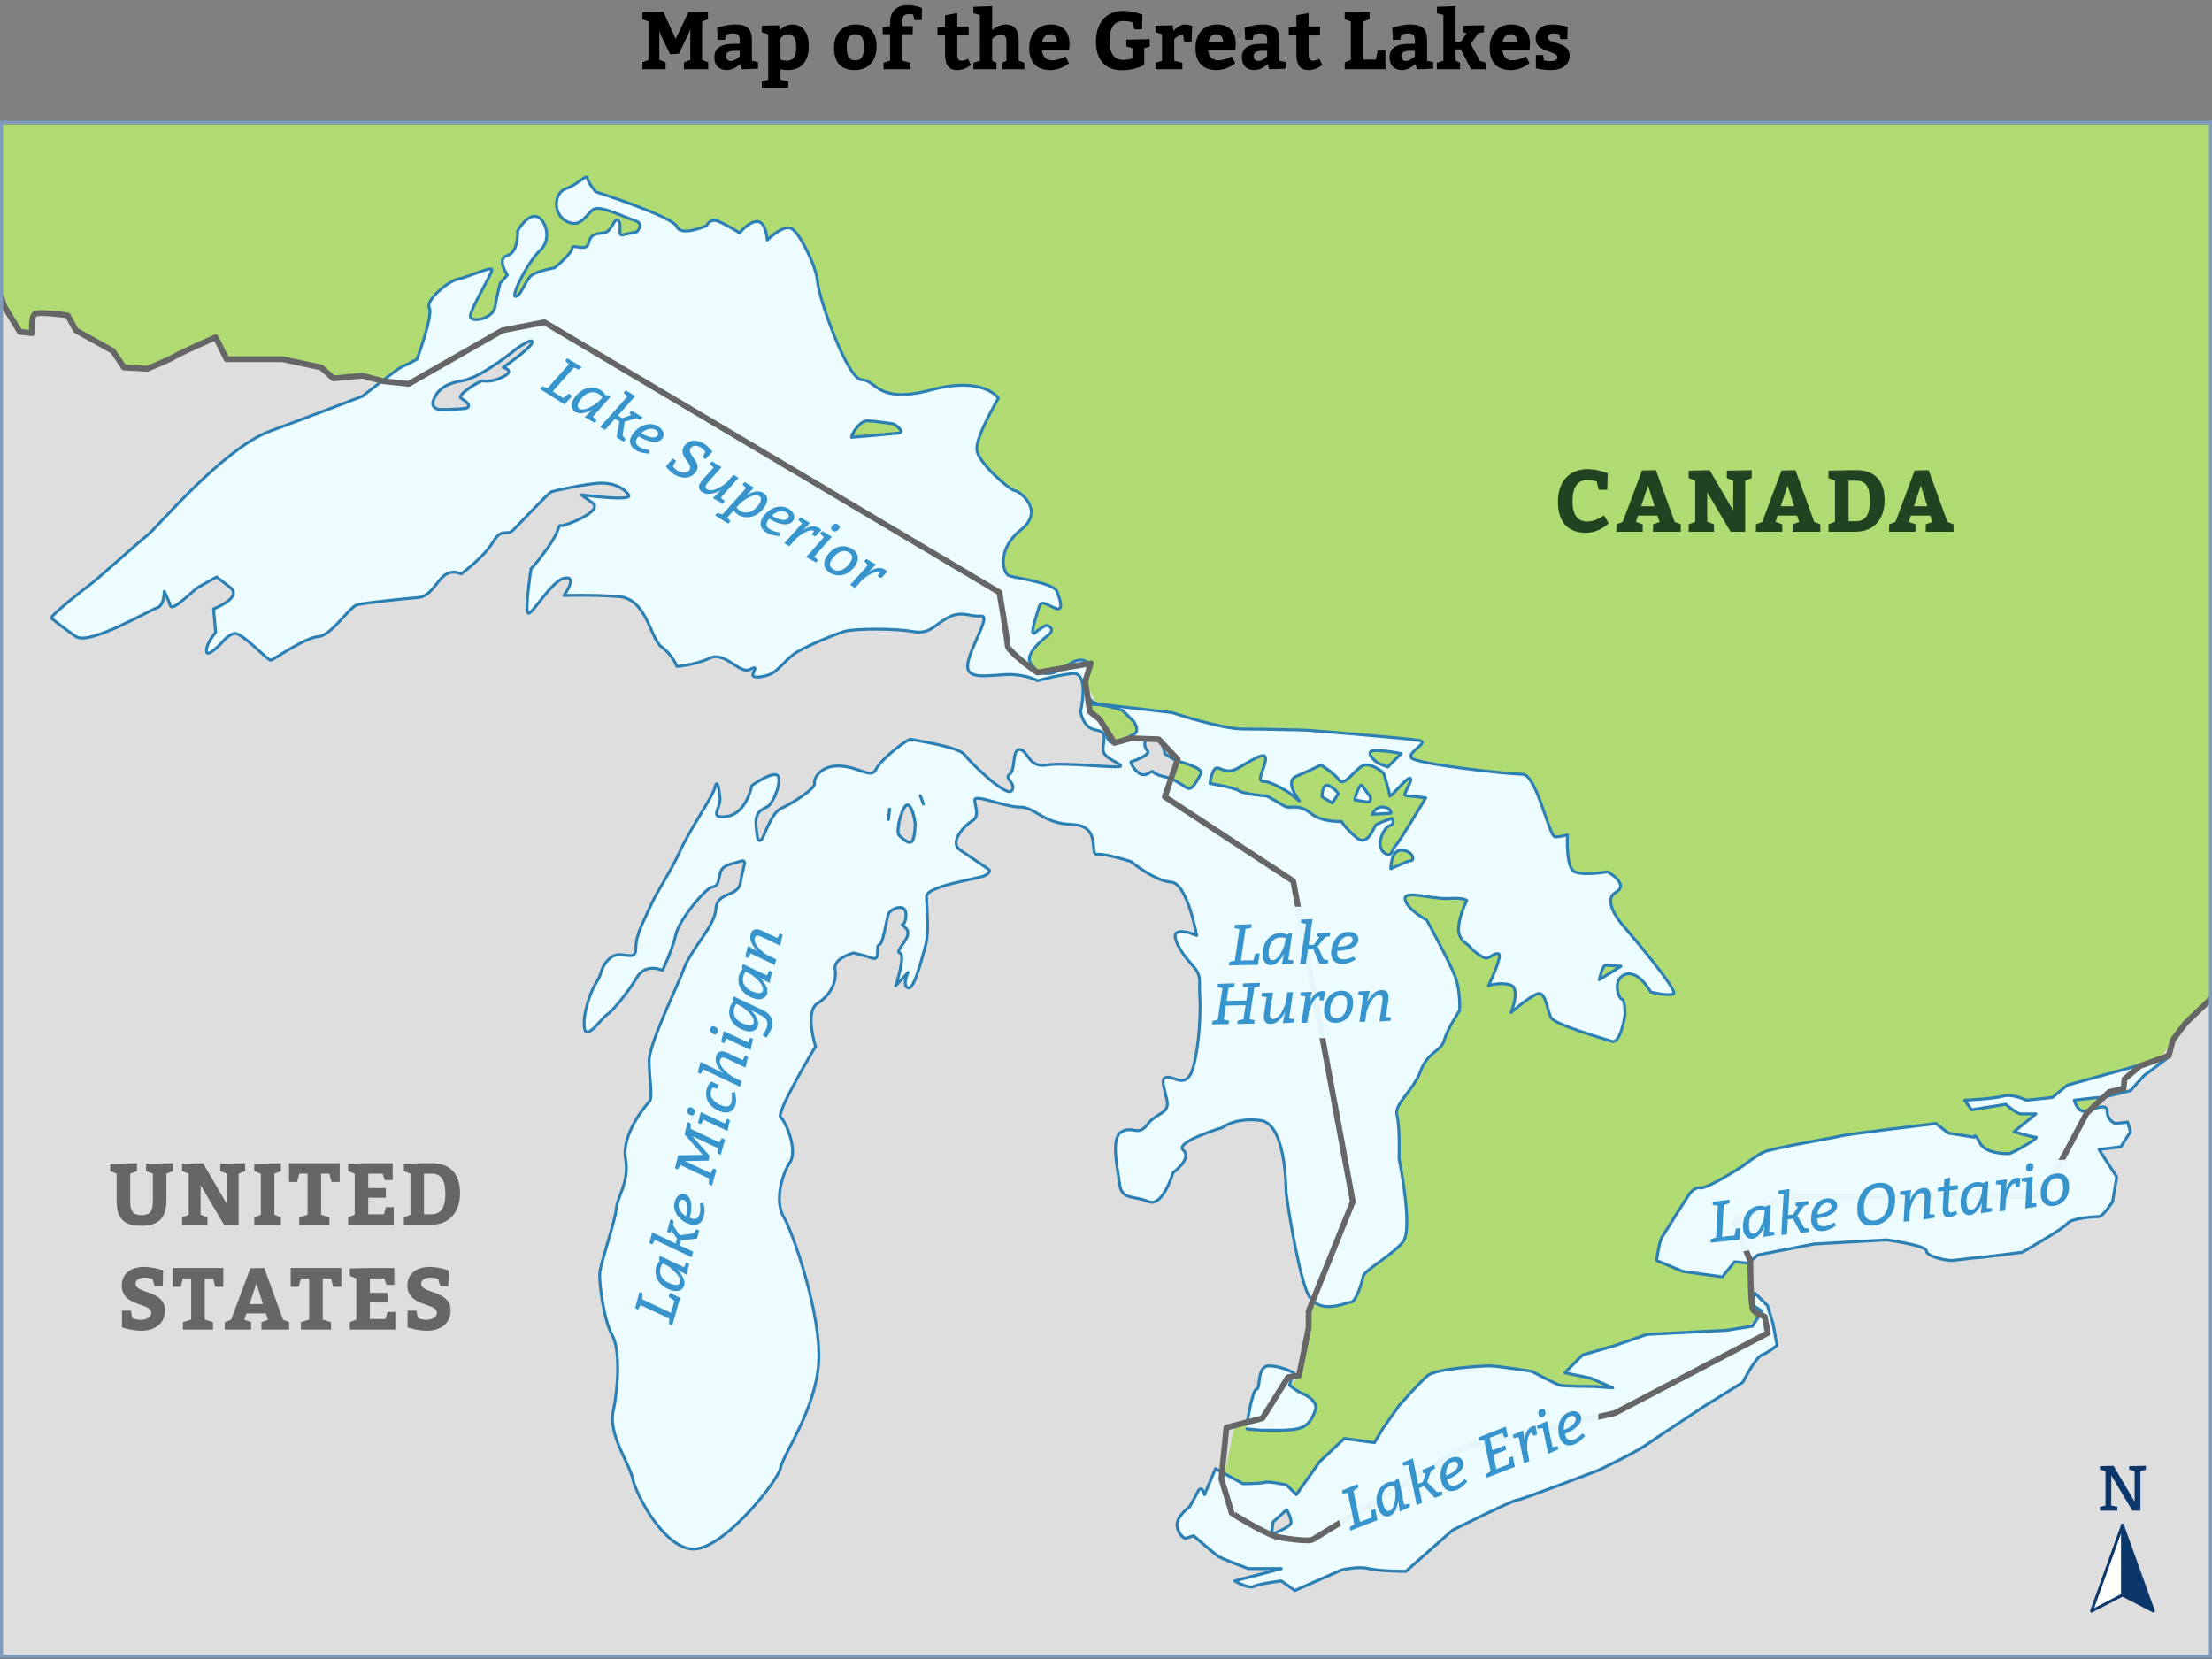 <?xml version="1.0" encoding="UTF-8"?><svg xmlns="http://www.w3.org/2000/svg" width="760" height="570" xmlns:xlink="http://www.w3.org/1999/xlink" viewBox="0 0 760 570"><rect x="0" y="0" width="760" height="570" fill="#808080" stroke="none"/><defs><clipPath id="b"><rect y="42.742" width="760" height="526.492" fill="none"/></clipPath></defs><g id="a"><g clip-path="url(#b)"><rect x="-10.617" y="36.947" width="778.235" height="497.647" fill="#b0db72"/><path d="m-36.97,86.711l32.471,8s-7.529,5.647-4.235,5.647H-.264l1.882,5.176,5.176,8.471,4.235.471s-.471-5.647.941-6.588,11.294.471,11.294.471l2.824,5.176,12.706,7.059,3.765,5.647,8,.471s7.059-2.824,9.412-4.235c2.353-1.412,14.118-6.588,14.118-6.588l3.765,7.529h19.294l13.176,2.824,4.235,3.765,9.882-.941,7.059,1.882,32,19.294,60.706,14.353,96,38.824s28.706,10.824,28.706,12.235,3.765,12.706,3.765,12.706v3.765l18.353-1.882,24.471,49.882,71.529,121.882-5.176,37.176-12.235,11.294v5.647l-3.294,16.471-5.176,6.118-16.941,11.294-3.765,17.882-1.412,9.412s34.353,17.882,39.529,14.588c5.176-3.294,98.824-55.059,98.824-55.059l30.118-15.059,18.824-9.412s-2.353-6.588-3.294-8c-.941-1.412-1.882-16-1.882-16,0,0,20.235-11.294,24.941-12.235s52.235-2.824,59.765-3.294c7.529-.471,30.118-21.647,30.118-21.647l8-19.294,16.941-6.588,9.882-13.647s16.471-16,18.824-17.412,23.529-7.529,24.941-8c1.412-.471,28.235,48.941,28.235,50.353s-35.765,254.353-35.765,254.353c0,0-826.353,27.765-826.353,0s2.353-544.706,2.353-544.235Z" fill="#dedede"/><path d="m17.618,212.359c0-1.059,10.588-9.529,13.059-11.294,2.471-1.765,16.941-14.824,20.118-17.294s25.765-29.647,42-35.647c16.235-6,31.765-12,31.765-12,0,0,12-9.529,13.765-10.235s4.941-2.471,4.941-2.471c0,0,5.647-15.176,4.235-17.647-1.412-2.471,6.353-9.176,9.882-9.882s11.647-4.588,11.647-3.176-7.412,13.412-7.412,15.882,7.765,1.059,8.471-3.176c.706-4.235,1.765-8.118,1.765-8.118l2.471-2.824s-3.882-5.647,0-6.706c3.882-1.059,3.529-8.471,3.529-8.471,0,0,3.176-5.647,6.353-4.941,3.176.706,5.647,7.765,1.412,11.647s-10.235,15.882-8.471,15.882,3.529-6,5.647-7.412c2.118-1.412,7.765-2.471,7.765-2.471,0,0,6-4.941,6-6.706s4.941,1.412,5.647-1.765c.706-3.176,2.471-3.176,5.294-3.529s3.529-5.647,4.941-4.235c1.412,1.412-.353,5.294,1.412,4.941,1.765-.353,4.941-1.059,4.941-1.059,0,0,2.824-2.824-.706-3.882-3.529-1.059-11.647-5.294-14.118-3.882-2.471,1.412-4.235,6.706-9.176,4.235-4.941-2.471-4.588-9.882-.353-11.294s7.059-5.294,7.412-3.529,2.824,4.588,2.824,4.588c0,0,26.471,8.471,27.882,12,1.412,3.529,10.235-.353,10.235-.353,0,0,1.059-2.824,4.235-1.412,3.176,1.412,7.059,3.882,7.059,3.882,0,0,3.529-4.235,6.353-3.882s3.176,6.353,3.176,6.353c0,0,5.647-5.647,8.471-3.882,2.824,1.765,8.471,13.059,8.824,18.353.353,5.294,10.235,33.529,15.176,33.529s5.294,8.471,23.647,3.529c18.353-4.941,23.294,2.824,23.294,2.824,0,0-7.765,13.059-7.412,17.647s11.647,14.118,13.059,14.118,10.588,6.706,2.118,13.412c-8.471,6.706-6.353,15.176-3.882,15.882s15.176,2.471,16.235,5.294c1.059,2.824,2.118,6,.353,6s-5.647-3.529-6.353-1.059-3.882,11.294-1.412,9.176c2.471-2.118,3.882-2.471,3.882-2.471,0,0,3.529,1.059.353,3.529-3.176,2.471-8.118,7.059-5.647,9.882,2.471,2.824,1.765,3.176,6,3.176s8.824-6.353,12.706-4.235-.706,4.588,0,7.059-.706,7.059,5.294,7.765,24.353,2.824,24.353,2.824c0,0,16.941,5.647,24.353,5.647s18.353.353,20.471.353,35.647,2.824,39.882,3.529c4.235.706-3.882,3.882-2.471,6,1.412,2.118,33.176,5.647,38.118,5.647s9.176,21.529,11.294,21.529,4.235-.706,4.235-.706c0,0-.706,11.294,2.471,12.706s11.294,0,11.294,0c0,0,7.765,4.235,2.824,7.059s2.118,10.941,2.118,10.941c0,0,20.118,23.294,17.647,24s-7.765-.706-7.765-.706c0,0-4.235-7.765-8.824-6-4.588,1.765-2.118,8.471-1.059,8.471s1.059,5.294,1.059,5.294c0,0-1.412,10.235-4.588,9.176-3.176-1.059-19.412-5.647-20.824-8.118-1.412-2.471-1.765-9.529-4.941-8.118s-8.824,6.353-8.824,6.353c0,0,3.529-8.471-.353-9.529-3.882-1.059-7.412.353-7.412.353,0,0,4.941-10.235,3.529-10.941-1.412-.706-3.176,1.765-4.588,1.412s-4.588-2.824-5.294-3.882-4.235-2.118-3.882-6.706,2.824-9.176,2.824-9.176c0,0-.706-1.059-6.353-.706s-15.529-3.176-14.824.353,7.412,7.059,7.412,7.059c0,0,8.118,14.824,9.882,19.765s1.412,11.294,1.412,11.294c0,0-4.235,6.353-5.294,10.235-1.059,3.882-5.647,3.882-8.118,10.588-2.471,6.706-9.176,11.294-8.118,15.176,1.059,3.882.706,14.824.706,14.824,0,0,4.941,24,1.412,28.588s-13.412,9.882-13.765,12-2.471,8.824-4.235,8.824-11.647,5.294-15.176-3.882c-3.529-9.176-7.059-33.176-7.059-34.235s0-23.294-8.824-24.353-13.059,2.471-13.059,2.471c0,0-16.588,4.941-13.412,7.765s-3.529,7.765-3.529,7.765c0,0-3.529,12-8.471,9.882-4.941-2.118-9.176-.353-9.882-6s-3.176-15.882.706-18c3.882-2.118,5.647,1.765,8.824-2.471,3.176-4.235,7.765-3.529,6.706-8.471-1.059-4.941-2.471-7.765.353-7.765s6.706,4.235,8.824-3.882c2.118-8.118,2.471-19.412,2.118-24.353-.353-4.941,1.059-6.353-2.824-10.588s-7.059-9.882-4.941-10.941,6.706,1.059,6.706,1.059c0,0-3.176-18-8.824-18.353s-13.765-7.059-13.765-7.059c0,0-8.824-2.824-11.647-2.471-2.824.353,1.765-9.882-8.471-10.235s-12.706-6-18-6-15.529-4.588-15.529-2.471,1.765,5.647-.706,7.059c-2.471,1.412-8.471,7.412-4.235,10.235,4.235,2.824,9.882,6.706,9.882,6.706,0,0,.706,1.059-1.765,2.118-2.471,1.059-19.765,3.529-19.765,7.059s1.059,12-.353,16.941-3.882,15.176-6,14.471,0-5.294,0-5.294l-4.235,4.588s3.529-10.588,1.412-11.294,4.941-5.647,2.118-8.471c-2.824-2.824-.353.706,0-4.235s-5.294-2.471-6-.706c-.706,1.765-1.765,10.235-3.176,10.588-1.412.353.706,5.647-2.471,4.588s-6.353-1.765-6.353-1.765c0,0-7.059,1.765-6.353,5.647s-1.412,8.824-6,11.647c-4.588,2.824-.706,14.824-.706,14.824,0,0-13.765,22.941-12,24.353,1.765,1.412,6,11.294,3.176,15.529-2.824,4.235-5.294,13.412-2.118,18.706,3.176,5.294,13.059,33.882,12,50.118-1.059,16.235-12.353,31.765-13.059,36s-18,26.118-28.588,27.882-21.176-18.706-22.235-24-8.471-15.176-6.706-23.294c1.765-8.118,2.471-21.176-.353-26.118s-4.588-18-4.235-21.529,5.294-17.647,5.647-21.882,4.588-9.176,3.176-17.294c-1.412-8.118,6.706-18,8.118-19.412,1.412-1.412,0-8.118,0-14.118s9.529-25.059,12-31.765c2.471-6.706,10.588-14.471,10.941-20.471s7.765-3.882,8.471-9.176c.706-5.294,2.824-8.118-.353-7.059s-6,1.059-6.706,4.235-.706,4.235-2.824,4.588-11.294,11.294-12.353,16.235-4.588,12.353-4.588,12.353c0,0-5.647-2.824-8.824,2.471-3.176,5.294-8.471,11.647-10.235,12.706s-7.059,9.176-7.765,4.588c-.706-4.588,2.118-12.706,4.235-15.882s1.059-4.941,4.588-8.118c3.529-3.176,8.824,1.765,8.824-3.176s2.471-8.824,4.941-14.471c2.471-5.647,6.706-11.294,10.235-19.059s11.294-18.706,12-21.882c.706-3.176,1.412,0,1.765,3.529s-4.235,7.412,2.471,6.353,8.471-10.588,8.471-10.588c0,0,8.471-6,9.176-2.824.706,3.176-2.118,8.824-3.529,9.882s-4.588,1.412-4.235,6.353.706,6,1.765,5.294,3.176-9.176,7.059-10.941c3.882-1.765,11.647-6.706,11.294-8.471-.353-1.765,2.118-6.353,8.824-6,6.706.353,10.588,4.588,12.353,1.059,1.765-3.529,10.941-10.588,12-10.235s16.235,2.471,18.353,5.294c2.118,2.824,14.471,14.824,16.235,12.353,1.765-2.471-2.824-4.235-.706-5.647,2.118-1.412.706-8.824,3.529-8.471,2.824.353,2.824,6.353,9.176,5.294,6.353-1.059,25.412,1.412,25.412.353s-5.647-2.471-6-5.294,2.118-6.353-2.471-7.059c-4.588-.706-5.294-6.353-5.294-6.353,0,0,3.176-13.765-2.824-13.059s-12,2.471-12,2.471c0,0-2.824-1.765-8.471-2.118s-15.529,2.471-15.529-2.824,8.471-17.647,4.588-17.294-6.706-2.118-11.647.706c-4.941,2.824-6,5.647-12,4.588s-19.765-1.059-23.294,0-14.471,5.647-17.294,7.765c-2.824,2.118-4.941,4.941-7.059,6.353-2.118,1.412-6.706,2.118-7.059,1.059s2.471-3.882-1.059-2.118c-3.529,1.765-8.471-6.353-13.765-3.882-5.294,2.471-11.294,2.824-11.294,2.824,0,0-1.412-3.882-5.294-6.706-3.882-2.824-4.941-16.588-14.824-17.294s-18.706-.353-18.706-.353c0,0,4.941-6.706.353-6s-11.647,13.412-12.706,12,1.059-15.176,1.059-15.176c0,0,1.059-.706,5.647-7.059,4.588-6.353,3.529-8.118,4.588-7.765s14.824-4.941,10.941-7.765l-3.882-2.824s18,2.471,16.235,0c-1.765-2.471-5.647-4.588-11.647-3.882-6,.706-13.765,2.471-14.824,2.824s-10.588,10.588-13.059,13.059c-2.471,2.471-3.882-1.059-7.059,4.235-3.176,5.294-10.941,10.941-10.941,10.941,0,0-3.176-1.765-6,.706s-4.588,7.059-8.824,7.412-18,1.765-20.824,2.471c-2.824.706-8.824,10.588-13.412,10.941s-15.176,7.765-16.235,8.118-10.235-9.882-12.706-9.176-4.235,3.176-4.235,3.176c0,0-5.294,5.647-5.294,2.824s3.176-6.353,3.176-6.353l-.706-8.118s10.235-3.882,5.647-7.412l-4.588-3.529s-4.588,2.471-6.353,3.529c-1.765,1.059-8.824,8.471-9.529,6.353s-2.118-4.941-2.118-4.941c0,0,0,4.941-2.471,5.647s-23.294,13.059-27.882,9.882-8.471-6.353-8.471-6.353Z" fill="#edfdff" stroke="#2d80b4" stroke-linecap="round" stroke-linejoin="round"/><path d="m388.559,261.77c1.059-.353,7.059-2.471,5.647-3.882s-1.412-4.941,2.118-4.235,3.882,5.294,3.882,5.294c0,0,3.176,2.118,4.235,2.471s9.529,2.471,8.118,4.588c-1.412,2.118-2.824,6-4.941,4.588-2.118-1.412-5.294-3.176-5.294-3.176,0,0-5.294-1.059-6-2.118s-2.471,2.118-4.941.353c-2.471-1.765-2.824-3.882-2.824-3.882Z" fill="#dedede"/><path d="m415.736,269.182s.706-6,2.824-5.294,2.824,1.412,5.294.706,10.588-7.059,10.941-4.235-3.529,8.118-.706,8.118,8.824,3.882,8.824,3.882l3.529,2.824s-5.294-6.706-1.059-8.471c4.235-1.765,8.471-3.882,8.471-3.882,0,0,4.588,2.824,6.353,5.294,1.765,2.471,6-4.941,8.824-5.294s6.353,2.824,6.353,2.824c0,0,2.118,6.706,2.118,7.765s6-6.706,7.059-6-3.176,6-1.412,6,6.706.706,6.706.706c0,0-8.824,14.824-10.235,16.235-1.412,1.412-1.412,4.941-4.235,2.471-2.824-2.471,0-8.471,2.118-9.176s.706-2.471.706-2.471c0,0-4.235,1.412-5.294,2.118s-2.824,7.765-6.706,4.588c-3.882-3.176-5.294-5.647-5.294-5.647,0,0-6.706.353-10.588-2.824-3.882-3.176-6.706-1.765-8.118-2.118s-6.353-3.882-7.412-3.882-7.765-.706-9.176-1.765-9.882-2.471-9.882-2.471Z" fill="#b0db72" stroke="#2d80b4" stroke-linecap="round" stroke-linejoin="round" stroke-width="1.026"/><path d="m477.853,298.476s0-6.706,3.882-6.353c3.882.353,4.235,3.529,3.176,3.529s-7.059,2.824-7.059,2.824Z" fill="#b0db72" stroke="#2d80b4" stroke-linecap="round" stroke-linejoin="round" stroke-width="1.026"/><path d="m473.265,262.123s-5.294-4.235-.706-4.235,8.824,1.059,8.824,1.059l-4.588,4.588-3.529-1.412Z" fill="#b0db72" stroke="#2d80b4" stroke-linecap="round" stroke-linejoin="round" stroke-width="1.026"/><path d="m378.324,248.006s-7.412-6-2.824-6,10.235,2.118,10.235,2.118l3.882,3.882s2.118,3.176,0,4.235-4.941,2.824-4.941,2.824c0,0-3.176,1.412-4.235-1.765-1.059-3.176-2.118-5.294-2.118-5.294Z" fill="#b0db72" stroke="#2d80b4" stroke-linecap="round" stroke-linejoin="round" stroke-width="1.026"/><path d="m292.559,150.241c0-1.059,2.824-5.647,5.294-5.647s9.176,1.059,9.176,1.059c0,0,4.588,2.824,1.412,3.176s-15.882,1.412-15.882,1.412Z" fill="#b0db72" stroke="#2d80b4" stroke-linecap="round" stroke-linejoin="round" stroke-width="1.026"/><path d="m151.03,140.711s-3.176-.353-2.118-3.176,3.176-5.647,9.882-6.706,19.059-11.294,19.059-11.294c0,0,5.647-3.882,4.941-1.765s-9.882,8.471-9.882,8.471c0,0,4.235,1.059,0,3.176-4.235,2.118-6,1.412-7.059,1.412s-9.176,4.941-7.412,6,4.235,3.176,1.059,3.529-8.471.353-8.471.353Z" fill="#dedede" stroke="#2d80b4" stroke-linecap="round" stroke-linejoin="round" stroke-width="1.026"/><path d="m308.795,286.829c-1.059-1.765,1.412-10.941,3.176-10.235s2.471,6.353,2.471,6.353c0,0,0,5.647-1.412,6.353s-4.235-2.471-4.235-2.471Z" fill="#dedede" stroke="#2d80b4" stroke-linecap="round" stroke-linejoin="round" stroke-width="1.026"/><line x1="316.206" y1="273.417" x2="317.265" y2="276.241" fill="none" stroke="#2d80b4" stroke-linecap="round" stroke-linejoin="round" stroke-width="1.026"/><line x1="305.618" y1="278.006" x2="305.265" y2="281.535" fill="none" stroke="#2d80b4" stroke-linecap="round" stroke-linejoin="round" stroke-width="1.026"/><path d="m454.206,273.77s0-4.588,2.118-3.882,3.529,2.824,3.529,2.824l-2.118,3.176-3.529-2.118Z" fill="#edfdff" stroke="#2d80b4" stroke-linecap="round" stroke-linejoin="round" stroke-width="1.026"/><path d="m465.5,274.829c0-1.059,1.765-6,2.471-4.941s2.824,3.882,2.824,3.882c0,0,.353,1.765-.706,1.765s-4.588-.706-4.588-.706Z" fill="#edfdff" stroke="#2d80b4" stroke-linecap="round" stroke-linejoin="round" stroke-width="1.026"/><path d="m471.5,279.77s1.059-2.824,3.882-2.471,2.471,2.118,2.471,2.118l-6.353.353Z" fill="#edfdff" stroke="#2d80b4" stroke-linecap="round" stroke-linejoin="round" stroke-width="1.026"/><path d="m556.912,332.006s-4.235-.353-5.294-.353-2.118,4.941-2.118,4.941l7.412-4.588Z" fill="#b0db72" stroke="#2d80b4" stroke-linecap="round" stroke-linejoin="round" stroke-width="1.026"/><path d="m428.442,489.064s1.882-11.765,3.294-11.765,0-8,4.235-8,8.471,2.353,8.471,2.353l-1.412,4.235s2.824,2.353,4.235,2.824c1.412.471,5.647,2.824,4.706,5.647-.941,2.824-2.353,5.176-4.706,6.118-2.353.941-7.059.941-7.059.941h-7.059l-4.706-.471" fill="#edfdff" stroke="#2d80b4" stroke-linecap="round" stroke-linejoin="round" stroke-width="1.026"/><path d="m417.618,504.594l-3.765,8.941s-.941-3.765-2.353-.941-2.824,5.176-2.824,5.176c0,0-4.706,3.294-4.235,6.588.471,3.294,2.824,4.235,2.824,4.235l2.824-.941s7.059,6.118,8.471,7.059,10.353,4.235,10.353,4.235h11.294l-5.176,1.412-10.824,2.824s4.706,2.824,6.588,1.882c1.882-.941,9.412-1.882,9.412-1.882l4.706,3.294,16-7.059s5.647-1.412,9.412-.471,12.706.941,12.706.941l16-14.118s20.706-10.353,22.118-10.353,28.235-10.353,28.235-10.353c0,0,12.706-6.118,16-8.471s19.765-13.176,19.765-13.176l13.647-8.471s4.235-8.471,6.588-9.412c2.353-.941,5.176-3.294,5.176-3.294l-1.412-7.529-1.882-6.118-4.235-4.235-1.412,3.765,3.765,2.353-3.294,5.176-8.941,1.412-27.294,1.412-10.824,3.765-11.294,3.294-6.118,6.118,8.941,1.882,7.529,3.294-6.588-.471s-10.353,0-11.765-.471c-1.412-.471-9.412-4.706-9.412-4.706,0,0-11.765-1.882-14.588-1.882s-18.353.941-21.176,3.294c-2.824,2.353-9.882,10.353-9.882,10.353l-5.647,8-2.824,4.706-10.353-1.412-8.471,8-8,11.294-3.294-3.294s-6.118-1.412-7.529-.941-7.529.471-7.529.471l-9.412-5.176Z" fill="#edfdff" stroke="#2d80b4" stroke-linecap="round" stroke-linejoin="round" stroke-width="1.026"/><path d="m437.383,522.947l4.706-4.235s1.882,3.294,1.412,4.706c-.471,1.412-6.588,3.765-6.588,3.765l.471-4.235Z" fill="#dedede" stroke="#2d80b4" stroke-linecap="round" stroke-linejoin="round" stroke-width="1.026"/><path d="m600.677,434.006l-4.706-.471-4.235,5.176-13.647-1.882-8.941-3.765s.941-6.588,1.882-8,4.706-7.529,4.706-7.529l4.235-6.588s1.882-3.294,4.235-2.824c2.353.471,14.588-7.529,14.588-7.529,0,0,4.235-3.294,7.059-4.706,2.824-1.412,25.412-5.176,26.824-5.647,1.412-.471,32.471-4.235,32.471-4.235l4.235,3.294,8.941,1.412s0-1.882,1.882,1.882c1.882,3.765,8.471,3.765,9.882,3.765s10.824-5.647,9.412-5.647-7.529-1.882-7.529-1.882l7.529-6.118h-5.176c-1.412,0-5.176-3.294-5.176-3.294l-11.765,1.882-2.353-3.294s9.882-.471,13.176-1.412,8,1.412,8,1.412l8.941-.941,5.176-4.235,25.412-7.059,8.471-1.882-7.529,5.647-4.706,5.176s-8.941,2.353-10.353,2.353-8.941.941-8.941.941c0,0,.941,3.765,3.294,3.765s8-3.294,8,0,2.824,4.235,2.824,4.235l4.235-.471.941,3.294-3.294,5.176-7.529.941,6.118,9.412-1.412,8.471s-3.294,5.176-4.706,5.176-9.412.471-10.824,2.353-15.529,9.882-15.529,9.882c0,0-14.118,1.882-15.529,1.882s-7.059.941-8.941.941-8.471-1.412-8.471-3.294-13.647-3.765-13.647-3.765l-24.941,1.412-19.294,3.765-3.294,2.824Z" fill="#edfdff" stroke="#2d80b4" stroke-linecap="round" stroke-linejoin="round" stroke-width="1.026"/><path d="m403.383,267.888l1.412-6.118s7.059,2,7.412,2.941-.824,4.118-1.647,4.824-.824,1.294-1.412,1.294-1.882-.235-2.588-.706-3.176-2.235-3.176-2.235Z" fill="#b0db72"/><path d="m388.559,261.77c1.059-.353,7.059-2.471,5.647-3.882s-1.412-4.941,2.118-4.235,3.882,5.294,3.882,5.294c0,0,3.176,2.118,4.235,2.471s9.529,2.471,8.118,4.588c-1.412,2.118-2.824,6-4.941,4.588-2.118-1.412-5.294-3.176-5.294-3.176,0,0-5.294-1.059-6-2.118s-2.471,2.118-4.941.353c-2.471-1.765-2.824-3.882-2.824-3.882Z" fill="none" stroke="#2d80b4" stroke-linecap="round" stroke-linejoin="round" stroke-width="1.026"/><path d="m-36.97,86.711l32.471,8s-7.529,5.647-4.235,5.647H-.264l1.882,5.176,5.176,8.471,4.235.471s-.471-5.647.941-6.588,11.294.471,11.294.471l2.824,5.176,12.706,7.059,3.765,5.647,8,.471s7.059-2.824,9.412-4.235c2.353-1.412,14.118-6.588,14.118-6.588l3.765,7.529h19.294l13.176,2.824,4.235,3.765,9.882-.941,7.059,1.882,8.941.941,32.118-18.353,14.471-2.824,156.353,92.824s2.824,16.941,2.824,18.353,6.471,6.471,6.471,6.471l3.765,2.706,18.353-3.176-1.941,6.176,1.588,10.412,3.353,2.647,5.118,8.118,5.647-1.588,9.529.353,6.536,6.885-4.418,12.88,44.118,28.941,20.471,110.118-15.176,37.647v5.647l-3.294,16.471-3.765.588-8.824,14.118-12.353,3.176-1.765,17.647s3.529,11.294,3.529,11.647c0,.176,10.588,6.706,15.176,8.118,1.72.529,11.294,1.957,12.706,1.059,5.176-3.294,52.941-32.118,52.941-32.118l50.824-11.294,52.588-27.529-1.059-5.647s-3.059-.941-4-2.353-.941-16.941-.941-16.941c0,0-5.647-12.471-5.176-13.412.72-1.44,17.859-8.471,19.059-8.471.471,0,84.941-.471,85.882-.235.823.206,15.765-28.471,15.765-28.471l7.765-7.294,4.941-1.176.306-3.254,5.341-4.511,9.882-3.529,1.412-5.412,4.235-5.647s16.471-16,18.824-17.412" fill="none" stroke="#666" stroke-linecap="round" stroke-linejoin="round" stroke-width="2"/></g></g><g id="d"><path d="m759,42.605v525.982H1V42.605h758m1-1H0v527.982h760V41.605h0Z" fill="#7f9bbd"/></g><g id="e"><path d="m548.599,165.419s-1.41-.48-3.36-.48c-3.149,0-4.949,2.34-4.949,7.35,0,4.86,1.949,6.9,5.1,6.9,3,0,5.699-2.1,5.699-2.1l1.65,2.7s-3.15,3.27-7.859,3.27c-6.09,0-9.6-3.66-9.6-10.62,0-7.049,3.959-11.25,10.109-11.25,3.63,0,6.989,1.41,6.989,1.41l-.149,5.7h-2.94l-.689-2.88Z" fill="#204321"/><path d="m577.491,182.698h-9.54v-2.55l2.25-.81-.72-2.19h-6.659l-.75,2.16,2.34.84v2.55h-9.06v-2.55l2.189-.84,6.6-17.669,4.8-.09,6.45,17.759,2.1.84v2.55Zm-11.25-15.869l-2.369,7.109h4.619l-2.25-7.109Z" fill="#204321"/><path d="m580.194,180.148l2.25-.9v-14.1l-2.25-.9v-2.55l7.2-.15,8.1,13.859v-10.26l-2.19-.9v-2.55l8.55-.15v2.7l-2.25.9v17.549h-5.01l-8.039-13.589v10.14l2.34.9v2.55h-8.7v-2.55Z" fill="#204321"/><path d="m625.448,182.698h-9.54v-2.55l2.25-.81-.72-2.19h-6.659l-.75,2.16,2.34.84v2.55h-9.06v-2.55l2.189-.84,6.6-17.669,4.8-.09,6.45,17.759,2.1.84v2.55Zm-11.25-15.869l-2.369,7.109h4.619l-2.25-7.109Z" fill="#204321"/><path d="m630.474,165.149l-2.25-.9v-2.55l6.899-.15h2.85c6,0,9.54,3.54,9.54,10.29s-3.9,10.859-9.989,10.859h-9.3v-2.55l2.25-.9v-14.1Zm7.14,13.949c2.909,0,4.859-1.709,4.859-7.109,0-5.04-1.71-6.84-4.649-6.84h-2.7v13.949h2.49Z" fill="#204321"/><path d="m671.197,182.698h-9.54v-2.55l2.25-.81-.72-2.19h-6.659l-.75,2.16,2.34.84v2.55h-9.06v-2.55l2.189-.84,6.6-17.669,4.8-.09,6.45,17.759,2.1.84v2.55Zm-11.249-15.869l-2.37,7.109h4.619l-2.249-7.109Z" fill="#204321"/><path d="m44.728,412.712c0,3.45.99,4.8,3.93,4.8,3.18,0,3.87-1.71,3.87-5.25v-9l-2.34-.9v-2.55l9.24-.15v2.7l-2.25.9v9c0,5.79-2.22,8.91-8.669,8.91-6.03,0-8.43-2.67-8.43-8.459v-9.45l-2.22-.9v-2.55l9.21-.15v2.7l-2.34.9v9.45Z" fill="#666"/><path d="m62.565,418.262l2.25-.9v-14.1l-2.25-.9v-2.55l7.2-.15,8.1,13.859v-10.26l-2.19-.9v-2.55l8.55-.15v2.7l-2.25.9v17.549h-5.01l-8.04-13.589v10.14l2.34.9v2.55h-8.7v-2.55Z" fill="#666"/><path d="m87.363,418.262l2.25-.9v-14.1l-2.25-.9v-2.55l9.149-.15v2.7l-2.25.9v14.1l2.25.9v2.55h-9.149v-2.55Z" fill="#666"/><path d="m105.675,403.262h-2.85l-.75,2.85h-2.76v-6.45h17.399v6.45h-2.79l-.75-2.85h-2.85v14.1l2.85.9v2.55h-10.35v-2.55l2.85-.9v-14.1Z" fill="#666"/><path d="m132.579,411.512h-6.06v5.7h5.37l.69-2.459h2.7v6.06h-15.659v-2.55l2.25-.9v-14.1l-2.25-.9v-2.55l6.899-.15h8.4v5.79h-2.7l-.75-2.19h-4.95v4.95h6.06v3.3Z" fill="#666"/><path d="m141.014,403.262l-2.25-.9v-2.55l6.899-.15h2.85c6,0,9.54,3.54,9.54,10.29s-3.9,10.859-9.99,10.859h-9.299v-2.55l2.25-.9v-14.1Zm7.14,13.949c2.91,0,4.86-1.709,4.86-7.109,0-5.04-1.71-6.84-4.649-6.84h-2.7v13.949h2.49Z" fill="#666"/><path d="m45.413,452.822s1.2.63,2.94.63c1.92,0,3.63-.84,3.63-2.43,0-3.51-10.14-1.95-10.14-9.36,0-4.14,3.27-6.36,7.62-6.36,3.39,0,6.6,1.2,6.6,1.2l-.15,5.459h-2.76l-.75-2.55s-1.35-.45-2.64-.45c-2.13,0-3.18.93-3.18,2.13,0,3.479,10.11,2.1,10.11,9.149,0,4.5-3.48,6.96-8.1,6.96-3.39,0-6.69-1.14-6.69-1.14v-5.76h3.06l.45,2.52Z" fill="#666"/><path d="m65.69,439.262h-2.85l-.75,2.85h-2.76v-6.45h17.399v6.45h-2.79l-.75-2.85h-2.85v14.1l2.85.9v2.55h-10.349v-2.55l2.85-.9v-14.1Z" fill="#666"/><path d="m99.352,456.812h-9.54v-2.55l2.25-.81-.72-2.19h-6.66l-.75,2.16,2.34.84v2.55h-9.06v-2.55l2.19-.84,6.6-17.669,4.8-.09,6.45,17.759,2.1.84v2.55Zm-11.25-15.869l-2.37,7.109h4.62l-2.25-7.109Z" fill="#666"/><path d="m106.24,439.262h-2.85l-.75,2.85h-2.76v-6.45h17.399v6.45h-2.79l-.75-2.85h-2.85v14.1l2.85.9v2.55h-10.35v-2.55l2.85-.9v-14.1Z" fill="#666"/><path d="m133.144,447.512h-6.06v5.7h5.37l.69-2.459h2.7v6.06h-15.659v-2.55l2.25-.9v-14.1l-2.25-.9v-2.55l6.899-.15h8.4v5.79h-2.7l-.75-2.19h-4.95v4.95h6.06v3.3Z" fill="#666"/><path d="m143.539,452.822s1.2.63,2.94.63c1.92,0,3.63-.84,3.63-2.43,0-3.51-10.14-1.95-10.14-9.36,0-4.14,3.27-6.36,7.62-6.36,3.39,0,6.6,1.2,6.6,1.2l-.15,5.459h-2.76l-.75-2.55s-1.35-.45-2.64-.45c-2.13,0-3.18.93-3.18,2.13,0,3.479,10.11,2.1,10.11,9.149,0,4.5-3.48,6.96-8.1,6.96-3.39,0-6.69-1.14-6.69-1.14v-5.76h3.06l.45,2.52Z" fill="#666"/><path d="m425.031,311.524h42.353l16.235,32.471-.706,12.706h-68.471s-2.824-24-1.412-26.118,12-19.059,12-19.059Z" fill="#edfdff" opacity=".95"/><path d="m188.12,133.375l7.282-8.177-1.247-1.261.728-.841,4.963,3.017-.817.903-1.868-.706-7.282,8.177,3.625,2.29,1.915-1.511,1.197.755-2.664,2.932-8.429-5.323.817-.904,1.78.65Z" fill="#3794cd"/><path d="m200.902,143.342l2.669-2.667c-.233.136-3.709,2.248-6.014.792-1.32-.833-1.504-2.725-.436-4.417,2.617-4.144,6.61-4.697,9.25-3.03,1.144.723,1.65,1.752,1.65,1.752l.742-.004.968.611-6.074,6.81,1.371,1.221-.746.83-3.38-1.898Zm6.091-6.8s-.508-.676-1.423-1.254c-1.672-1.056-4.393-.763-6.529,2.62-.748,1.184-.664,2.064-.048,2.454,2.112,1.333,6.527-2.266,6.527-2.266l1.474-1.554Z" fill="#3794cd"/><path d="m216.862,142.585l-.611-.669.729-.842,3.819,2.294-.817.903-1.423-.591-3.937,1.204-.724,4.771,1.123,1.301-.763.819-2.394-1.512.946-5.436-1.513-.956-3.428,3.868-1.671-1.056,9.324-10.436-1.282-1.284.746-.83,3.274,1.949-5.96,6.67,1.478.934,3.085-1.104Z" fill="#3794cd"/><path d="m223.07,155.828s-2.656.074-4.732-1.237c-1.936-1.223-2.42-3.185-1.245-5.045,2.211-3.501,6.24-4.813,9.038-3.046,1.777,1.123,2.359,2.696,1.515,4.033-1.228,1.945-4.596,1.664-8.238-.637-.195.231-.373.474-.512.693-.758,1.201-.495,2.148.825,2.982,1.284.811,3.366,1.062,3.366,1.062l-.017,1.195Zm2.797-6.183c.47-.744.272-1.366-.625-1.933-1.285-.811-3.349-.388-4.928,1.099,2.499,1.578,4.849,1.95,5.554.833Z" fill="#3794cd"/><path d="m231.139,157.588l1.162.733-1.112,1.877s.585.866,1.624,1.521c1.267.8,3.229,1.046,4.073-.29,1.42-2.25-4.022-4.623-1.875-8.022,1.677-2.655,4.727-2.338,6.979-.916,1.514.956,2.811,2.722,2.811,2.722l-2.379,2.52-.985-.623.896-1.966s-.705-.871-1.532-1.393c-1.496-.945-2.923-.711-3.532.253-1.399,2.215,3.969,4.707,1.961,7.886-1.773,2.808-5.124,2.656-7.587,1.1-1.742-1.1-2.863-2.755-2.863-2.755l2.362-2.649Z" fill="#3794cd"/><path d="m247.72,168.321c-.216.148-3.745,2.462-6.402.784-1.425-.9-1.44-2.046-.65-3.297.427-.677.938-1.252,4.508-5.15l-1.282-1.283.746-.831,3.273,1.95c-4.269,4.733-4.905,5.467-5.193,5.924-.406.643-.494,1.25.21,1.694,2.341,1.478,6.686-2.284,6.686-2.284l2.451-2.71,1.671,1.056-6.074,6.811,1.353,1.209-.746.83-3.345-1.875,2.793-2.826Z" fill="#3794cd"/><path d="m256.399,170.206c.188-.142,3.463-2.403,6.032-.78,1.548.978,1.415,2.904.4,4.511-2.436,3.856-6.487,4.658-9.267,2.902-.739-.467-1.209-1.048-1.468-1.495l-2.209,2.484,1.07,1.268-.763.819-4.487-2.834.746-.83,1.763.521,8.099-9.081-1.229-1.25.746-.831,3.238,1.928-2.669,2.667Zm-3.404,4.143s.579.721,1.458,1.276c1.46.922,4.407.701,6.458-2.546.599-.947.841-2.072-.004-2.605-2.199-1.389-6.438,2.322-6.438,2.322l-1.474,1.553Z" fill="#3794cd"/><path d="m267.939,184.167s-2.656.074-4.732-1.238c-1.936-1.222-2.42-3.185-1.245-5.045,2.211-3.501,6.24-4.813,9.038-3.046,1.777,1.122,2.359,2.696,1.515,4.032-1.228,1.945-4.596,1.664-8.238-.636-.195.231-.373.474-.512.693-.759,1.201-.496,2.148.825,2.981,1.284.812,3.366,1.062,3.366,1.062l-.017,1.196Zm2.797-6.183c.47-.744.272-1.366-.625-1.933-1.285-.812-3.349-.389-4.929,1.099,2.499,1.578,4.849,1.95,5.554.833Z" fill="#3794cd"/><path d="m279.681,182.45c-1.848-1.167-5.945,2.397-5.945,2.397l-2.593,2.857-1.671-1.056,6.091-6.8-1.282-1.282.746-.831,3.291,1.961-2.545,2.509c.227-.164,3.197-2.334,5.661-.778.44.278.773.725.773.725l-2.13,2.203-1.144-.722.748-1.184Z" fill="#3794cd"/><path d="m280.33,193.27l-3.345-1.875,6.074-6.811-1.282-1.283.764-.819,3.273,1.95-6.074,6.811,1.335,1.198-.746.83Zm5.795-10.89c-.563-.356-.776-.916-.434-1.457.502-.795,1.366-1.267,2.193-.745.563.356.775.916.434,1.457-.502.795-1.366,1.267-2.193.745Z" fill="#3794cd"/><path d="m285.025,196.709c-2.006-1.267-2.404-3.365-1.123-5.394,2.244-3.552,5.889-4.609,8.933-2.686,2.165,1.367,2.422,3.493,1.204,5.421-2.328,3.687-5.988,4.57-9.015,2.659Zm7.295-3.792c.908-1.438.4-2.468-.655-3.135-2.059-1.3-4.485.243-6.035,2.695-.854,1.353-.489,2.412.567,3.079,2.041,1.289,4.413.067,6.123-2.639Z" fill="#3794cd"/><path d="m302.31,196.741c-1.848-1.167-5.944,2.397-5.944,2.397l-2.594,2.858-1.672-1.056,6.092-6.8-1.281-1.283.745-.831,3.292,1.961-2.545,2.509c.227-.164,3.197-2.334,5.66-.778.44.278.773.725.773.725l-2.131,2.203-1.144-.723.748-1.184Z" fill="#3794cd"/><path d="m229.979,453.078l-9.902-4.673-.856,1.553-1.013-.461,1.49-5.613,1.098.528-.15,1.991,9.902,4.673,1.171-4.125-1.991-1.409.387-1.362,3.564,1.727-2.723,9.59-1.098-.528.121-1.891Z" fill="#3794cd"/><path d="m235.925,438l-3.313-1.806c.196.186,3.204,2.922,2.459,5.545-.426,1.501-2.188,2.213-4.113,1.667-4.714-1.339-6.375-5.013-5.521-8.016.369-1.301,1.214-2.079,1.214-2.079l-.214-.71.312-1.101,8.25,3.9.784-1.66,1.007.481-.865,3.778Zm-8.245-3.92s-.504.679-.8,1.72c-.541,1.902.51,4.429,4.358,5.521,1.347.383,2.168.054,2.367-.647.683-2.402-4.019-5.62-4.019-5.62l-1.907-.974Z" fill="#3794cd"/><path d="m230.688,422.904l-.47.775-1.013-.46,1.121-4.312,1.098.528-.165,1.532,2.268,3.435,4.781-.654.931-1.445,1.002.501-.773,2.723-5.481.629-.489,1.722,4.68,2.194-.54,1.902-12.647-5.993-.869,1.592-1.007-.481.944-3.691,8.083,3.832.478-1.682-1.931-2.647Z" fill="#3794cd"/><path d="m241.636,413.206s.821,2.526.15,4.889c-.625,2.202-2.371,3.221-4.487,2.62-3.983-1.131-6.381-4.625-5.477-7.808.574-2.022,1.919-3.025,3.44-2.593,2.213.628,2.895,3.938,1.718,8.083.277.122.56.224.81.295,1.366.388,2.201-.133,2.627-1.634.415-1.461.067-3.529.067-3.529l1.152-.322Zm-6.722-.936c-.846-.24-1.387.125-1.677,1.146-.415,1.462.575,3.322,2.447,4.417.807-2.843.5-5.202-.771-5.563Z" fill="#3794cd"/><path d="m247.183,392.498l.84-1.492,1.098.528-1.495,5.266-1.098-.528.092-1.791-8.728-4.123,5.905,6.74-.37,1.669-8.051.159,8.798,4.165.886-1.652,1.098.528-1.529,5.386-1.098-.528.115-1.871-9.896-4.693-.856,1.552-1.007-.48,1.137-4.372,8.393-.191-6.233-7.049,1.092-4.212,1.097.528-.098,1.811,9.908,4.653Z" fill="#3794cd"/><path d="m238.726,382.373c-.182.641-.659,1.003-1.275.828-.904-.257-1.601-.952-1.334-1.894.182-.641.659-1.003,1.274-.828.905.257,1.602.952,1.334,1.893Zm12.084,2.48l-.853,3.739-8.25-3.901-.868,1.593-1.002-.501.945-3.691,8.25,3.9.772-1.62,1.007.481Z" fill="#3794cd"/><path d="m246.861,372.763l-.37,1.301-1.653-.404s-.329.426-.562,1.247c-.648,2.282,1.574,4.342,4.365,5.134,1.443.41,2.316-.1,2.657-1.301.398-1.401-.013-3.249-.013-3.249l1.132-.327s.875,2.412.307,4.414c-.569,2.002-2.246,3.148-4.555,2.493-4.234-1.202-6.313-4.497-5.347-7.901.455-1.602,1.566-2.584,1.566-2.584l2.473,1.178Z" fill="#3794cd"/><path d="m248.607,368.737c-.188-.14-3.448-2.796-2.583-5.839.455-1.602,1.562-1.915,2.948-1.521.347.098.72.248,1.107.422l5.132,2.431.767-1.6,1.007.481-.847,3.719-6.315-3.027c-.277-.122-.554-.244-.824-.32-.712-.202-1.338-.121-1.566.68-.739,2.603,4.104,5.688,4.104,5.688l3.276,1.644-.54,1.902-12.652-5.973-.863,1.572-1.007-.48.944-3.691,7.913,3.913Z" fill="#3794cd"/><path d="m246.634,354.526c-.182.641-.659,1.003-1.275.828-.904-.257-1.602-.953-1.334-1.894.182-.641.659-1.003,1.274-.828.905.257,1.602.952,1.334,1.893Zm12.084,2.48l-.853,3.738-8.25-3.9-.868,1.593-1.001-.501.945-3.691,8.249,3.901.772-1.62,1.007.481Z" fill="#3794cd"/><path d="m262.227,347.142c2.602,1.236,3.65,3.33,2.911,5.933-.495,1.742-1.835,3.46-1.835,3.46l-1.25-.874s1.091-1.573,1.45-2.834c.523-1.842-.239-2.967-1.701-3.75l-3.862-2.07c.196.186,3.204,2.922,2.448,5.585-.421,1.481-2.138,2.184-4.101,1.626-4.714-1.339-6.381-4.993-5.534-7.976.387-1.361,1.22-2.099,1.22-2.099l-.214-.709.313-1.102,10.154,4.81Zm-9.229-2.21s-.493.639-.8,1.72c-.54,1.902.541,4.394,4.332,5.471,1.405.399,2.207.064,2.406-.637.688-2.422-4.024-5.6-4.024-5.6l-1.913-.954Z" fill="#3794cd"/><path d="m264.397,337.741l-3.313-1.806c.196.186,3.204,2.922,2.459,5.545-.426,1.501-2.188,2.213-4.113,1.666-4.714-1.339-6.375-5.012-5.521-8.015.369-1.302,1.214-2.079,1.214-2.079l-.214-.71.312-1.101,8.25,3.9.784-1.66,1.007.48-.865,3.779Zm-8.245-3.921s-.504.679-.8,1.72c-.541,1.902.51,4.429,4.358,5.521,1.347.382,2.168.053,2.367-.647.683-2.402-4.019-5.62-4.019-5.62l-1.907-.975Z" fill="#3794cd"/><path d="m261.721,321.902c-.277-.122-.555-.244-.824-.321-.712-.202-1.338-.121-1.565.68-.739,2.603,4.075,5.788,4.075,5.788l3.299,1.564-.54,1.902-8.25-3.901-.863,1.573-1.007-.48.945-3.691,3.477,1.961c-.183-.16-3.408-2.937-2.543-5.98.46-1.622,1.593-1.949,2.998-1.55.346.098.701.242,1.068.411l5.126,2.451.772-1.62,1.007.48-.853,3.739-6.321-3.006Z" fill="#3794cd"/><path d="m424.257,330.048l1.604-10.832-1.734-.37.147-1.103,5.805-.2-.188,1.204-1.949.434-1.604,10.831,4.287-.074.771-2.314,1.415-.024-.619,3.912-9.968.172.188-1.204,1.845-.432Z" fill="#3794cd"/><path d="m440.411,331.37l.77-3.695c-.121.242-1.868,3.914-4.595,3.961-1.561.027-2.752-1.454-2.786-3.454-.085-4.9,2.95-7.554,6.071-7.607,1.353-.023,2.342.56,2.342.56l.617-.411,1.145-.02-1.344,9.026,1.816.269-.169,1.104-3.867.267Zm1.364-9.027s-.796-.286-1.878-.268c-1.978.034-4.091,1.771-4.022,5.771.024,1.4.577,2.09,1.306,2.078,2.497-.043,4.215-5.474,4.215-5.474l.38-2.107Z" fill="#3794cd"/><path d="m453.342,321.983l-.878-.225.147-1.104,4.451-.176-.188,1.204-1.515.286-2.63,3.167,2.011,4.386,1.653.472-.189,1.104-2.83.049-2.189-5.064-1.79.031-.744,5.115-1.978.034,2.072-13.84-1.775-.37.168-1.103,3.807-.166-1.326,8.846,1.748-.03,1.975-2.615Z" fill="#3794cd"/><path d="m465.796,329.651s-2.18,1.519-4.636,1.561c-2.289.04-3.77-1.336-3.808-3.536-.071-4.14,2.577-7.447,5.887-7.504,2.102-.037,3.451.96,3.478,2.541.04,2.3-2.93,3.912-7.237,3.986-.036.301-.052.602-.048.861.025,1.42.765,2.067,2.325,2.041,1.52-.026,3.397-.958,3.397-.958l.642,1.009Zm-1.052-6.705c-.016-.879-.522-1.291-1.584-1.272-1.519.026-3.013,1.512-3.518,3.622,2.955-.051,5.124-1.029,5.102-2.35Z" fill="#3794cd"/><path d="m427.967,345.367l-6.784.117-.708,4.813,1.817.369-.188,1.204-5.681.098.188-1.204,1.783-.411,1.623-10.852-1.713-.37.168-1.103,5.721-.199-.187,1.204-1.908.432-.673,4.414,6.784-.117.652-4.413-1.9-.367.168-1.103,5.804-.2-.188,1.204-1.803.431-1.624,10.833,1.755.37-.188,1.204-5.785.1.188-1.204,1.949-.415.729-4.833Z" fill="#3794cd"/><path d="m441.515,347.654c-.1.242-1.782,4.112-4.924,4.167-1.686.029-2.327-.92-2.353-2.401-.014-.799.099-1.562.945-6.779l-1.776-.369.169-1.104,3.807-.165c-.975,6.299-1.104,7.261-1.094,7.801.013.76.272,1.315,1.104,1.301,2.768-.048,4.338-5.577,4.338-5.577l.562-3.611,1.978-.034-1.343,9.026,1.795.269-.169,1.104-3.825.266.786-3.895Z" fill="#3794cd"/><path d="m453.391,342.327c-2.185.038-3.656,5.265-3.656,5.265l-.6,3.812-1.978.034,1.364-9.027-1.775-.369.168-1.104,3.827-.166-.752,3.494c.1-.261,1.394-3.705,4.307-3.755.521-.009,1.044.182,1.044.182l-.572,3.011-1.353.023-.024-1.4Z" fill="#3794cd"/><path d="m458.814,351.437c-2.373.041-3.856-1.495-3.897-3.895-.073-4.201,2.396-7.084,5.996-7.146,2.56-.044,3.941,1.592,3.98,3.873.075,4.36-2.5,7.105-6.079,7.167Zm4.019-7.172c-.029-1.701-1.019-2.284-2.267-2.262-2.435.042-3.618,2.664-3.567,5.564.027,1.6.913,2.285,2.162,2.263,2.414-.042,3.727-2.365,3.672-5.565Z" fill="#3794cd"/><path d="m474.964,344.056c.036-.301.073-.602.068-.882-.013-.74-.272-1.316-1.105-1.302-2.705.047-4.358,5.578-4.358,5.578l-.541,3.61-1.977.034,1.343-9.027-1.755-.369.168-1.104,3.807-.166-.869,3.896c.1-.222,1.822-4.113,4.986-4.167,1.686-.029,2.326.96,2.352,2.42.007.36-.028.741-.084,1.142l-.86,5.617,1.773.269-.168,1.104-3.825.266,1.046-6.92Z" fill="#3794cd"/><polygon points="462.325 529.026 455.266 507.85 527.266 478.908 549.149 481.026 549.149 500.085 484.208 525.497 462.325 529.026" fill="#edfdff" opacity=".95"/><path d="m582.443,429.379l1.412-14.824,14.824-4.235s38.824-6.353,44.471-7.765,68.471-4.235,68.471-4.235l3.529,15.529-33.176,7.765-56.471,2.824-37.412,7.765-5.647-2.824Z" fill="#edfdff" opacity=".95"/><path d="m465.312,523.656l-2.236-10.719-1.756.251-.242-1.085,5.378-2.193.24,1.194-1.68,1.081,2.237,10.718,3.997-1.55-.075-2.438,1.319-.512.771,3.885-9.295,3.604-.24-1.194,1.582-1.043Z" fill="#3794cd"/><path d="m480.93,519.317l-.555-3.733c-.029.269-.401,4.318-2.943,5.304-1.455.564-3.084-.413-3.808-2.278-1.772-4.569.159-8.108,3.07-9.237,1.261-.489,2.39-.283,2.39-.283l.438-.599,1.068-.414,1.857,8.935,1.797-.375.223,1.093-3.537,1.586Zm-1.838-8.942s-.846.006-1.855.397c-1.843.715-3.227,3.076-1.78,6.806.506,1.305,1.264,1.762,1.942,1.499,2.329-.903,2.064-6.593,2.064-6.593l-.371-2.109Z" fill="#3794cd"/><path d="m489.822,506.042l-.902.092-.242-1.086,4.116-1.704.24,1.194-1.323.792-1.375,3.88,3.403,3.422,1.714-.127.204,1.101-2.64,1.023-3.804-3.997-1.669.647,1.068,5.057-1.844.715-2.836-13.705-1.795.267-.223-1.093,3.515-1.47,1.812,8.759,1.631-.632.949-3.136Z" fill="#3794cd"/><path d="m504.158,508.936s-1.521,2.178-3.811,3.066c-2.135.828-4,.049-4.795-2.003-1.498-3.861-.154-7.879,2.932-9.076,1.96-.76,3.57-.291,4.142,1.183.832,2.145-1.397,4.683-5.415,6.241.07.294.158.582.253.824.514,1.324,1.431,1.677,2.887,1.112,1.417-.549,2.856-2.073,2.856-2.073l.951.725Zm-3.303-5.928c-.318-.82-.936-1.031-1.926-.647-1.416.549-2.305,2.46-2.051,4.614,2.756-1.068,4.453-2.735,3.977-3.966Z" fill="#3794cd"/><path d="m507.957,493.924l3.573-1.493,5.841-2.265.705,3.374-1.086.421-.846-1.604-4.288,1.663.876,4.273,4.424-1.716.346,1.582-4.424,1.716,1.016,4.863,4.404-1.708-.02-2.181,1.281-.497.715,3.628-9.645,3.74-.24-1.195,1.562-1.036-2.236-10.718-1.736.244-.223-1.093Z" fill="#3794cd"/><path d="m526.339,492.052c-2.038.791-1.612,6.204-1.612,6.204l.753,3.785-1.844.715-1.838-8.942-1.794.267-.223-1.094,3.533-1.478.502,3.539c.004-.28.027-3.958,2.744-5.012.485-.188,1.043-.19,1.043-.19l.503,3.024-1.262.489-.506-1.306Z" fill="#3794cd"/><path d="m535.42,497.971l-3.499,1.572-1.857-8.935-1.794.267-.203-1.101,3.515-1.47,1.857,8.934,1.758-.359.224,1.093Zm-5.303-11.139c-.621.241-1.197.078-1.429-.519-.34-.876-.204-1.852.708-2.205.621-.241,1.197-.079,1.429.518.34.877.204,1.853-.708,2.206Z" fill="#3794cd"/><path d="m544.634,493.24s-1.521,2.178-3.812,3.066c-2.135.828-3.999.049-4.795-2.003-1.497-3.861-.153-7.879,2.933-9.076,1.96-.76,3.57-.291,4.142,1.183.832,2.145-1.398,4.683-5.415,6.241.069.294.159.583.253.825.514,1.324,1.432,1.676,2.887,1.112,1.416-.549,2.857-2.073,2.857-2.073l.95.726Zm-3.304-5.929c-.318-.82-.936-1.031-1.925-.647-1.417.549-2.306,2.46-2.051,4.614,2.756-1.069,4.453-2.736,3.976-3.967Z" fill="#3794cd"/><path d="m589.588,425.163l.61-10.933-1.761-.21.047-1.112,5.762-.728-.077,1.216-1.901.609-.611,10.932,4.263-.464.558-2.374,1.407-.153-.261,3.952-9.91,1.079.076-1.216,1.799-.598Z" fill="#3794cd"/><path d="m605.795,425.009l.43-3.75c-.098.252-1.504,4.068-4.215,4.363-1.552.169-2.873-1.197-3.089-3.186-.53-4.872,2.251-7.791,5.354-8.128,1.345-.146,2.382.345,2.382.345l.577-.466,1.139-.124-.516,9.111,1.832.103-.067,1.113-3.827.618Zm.537-9.114s-.818-.212-1.895-.095c-1.966.214-3.913,2.136-3.48,6.113.151,1.392.766,2.029,1.489,1.951,2.483-.27,3.699-5.835,3.699-5.835l.187-2.133Z" fill="#3794cd"/><path d="m617.817,414.484l-.895-.144.046-1.112,4.418-.581-.078,1.216-1.481.423-2.332,3.393,2.402,4.186,1.689.32-.088,1.116-2.814.306-2.642-4.844-1.779.193-.275,5.162-1.966.214.804-13.972-1.803-.207.067-1.114,3.775-.512-.515,8.93,1.738-.189,1.728-2.784Z" fill="#3794cd"/><path d="m630.918,420.986s-2.033,1.711-4.475,1.977c-2.275.248-3.875-.987-4.113-3.174-.448-4.116,1.889-7.651,5.179-8.009,2.09-.228,3.524.643,3.695,2.214.249,2.287-2.562,4.162-6.845,4.628-.009.302.003.603.031.861.153,1.412.949,1.99,2.501,1.821,1.51-.165,3.296-1.264,3.296-1.264l.73.946Zm-1.658-6.581c-.095-.875-.637-1.238-1.692-1.123-1.51.165-2.862,1.78-3.173,3.927,2.938-.32,5.008-1.491,4.865-2.804Z" fill="#3794cd"/><path d="m643.719,421.083c-3.082.335-5.188-1.307-5.514-4.31-.61-5.608,2.466-9.847,7.08-10.349,3.352-.365,5.453,1.438,5.766,4.303.632,5.807-2.594,9.84-7.332,10.356Zm5.084-9.85c-.265-2.426-1.72-3.294-3.686-3.08-3.331.363-5.1,4.117-4.658,8.174.242,2.227,1.587,3.228,3.531,3.016,3.311-.36,5.275-3.854,4.812-8.11Z" fill="#3794cd"/><path d="m661.281,412.028c.01-.304.019-.606-.012-.885-.08-.736-.392-1.286-1.219-1.195-2.69.292-3.833,5.951-3.833,5.951l-.21,3.645-1.966.214.516-9.111-1.781-.208.067-1.115,3.775-.511-.512,3.959c.08-.23,1.441-4.262,4.587-4.604,1.676-.182,2.405.745,2.562,2.196.039.358.039.74.021,1.145l-.346,5.672,1.791.107-.067,1.113-3.785.614.411-6.987Z" fill="#3794cd"/><path d="m672.48,417.027s-1.451,1.084-2.61,1.21c-1.407.153-2.177-.569-2.348-2.14-.041-.377-.047-.819-.015-1.286l.312-5.608-2.049.223.087-1.317,2.048-.425.142-2.551,2.005-.62-.181,2.957,2.855-.311-.086,1.519-2.855.311-.312,5.407c-.026.526-.021.948.013,1.267.078.716.336.969.915.906s1.633-.58,1.633-.58l.447,1.038Z" fill="#3794cd"/><path d="m680.565,416.872l.43-3.75c-.099.252-1.505,4.068-4.215,4.363-1.552.169-2.873-1.196-3.089-3.185-.53-4.872,2.25-7.791,5.354-8.129,1.346-.146,2.383.345,2.383.345l.577-.466,1.138-.124-.516,9.111,1.833.103-.067,1.113-3.827.618Zm.537-9.114s-.819-.212-1.895-.095c-1.966.214-3.913,2.136-3.48,6.113.151,1.392.766,2.03,1.489,1.951,2.483-.27,3.699-5.835,3.699-5.835l.187-2.133Z" fill="#3794cd"/><path d="m692.378,406.531c-2.173.236-3.162,5.576-3.162,5.576l-.251,3.851-1.965.214.536-9.114-1.802-.206.066-1.114,3.797-.514-.431,3.548c.075-.27,1.05-3.817,3.947-4.132.517-.057,1.056.086,1.056.086l-.296,3.05-1.345.146-.151-1.392Z" fill="#3794cd"/><path d="m699.619,414.596l-3.785.614.516-9.111-1.802-.206.088-1.117,3.775-.511-.516,9.111,1.791.107-.067,1.113Zm-2.241-12.131c-.662.072-1.177-.234-1.246-.871-.103-.934.28-1.841,1.253-1.947.662-.072,1.178.234,1.246.871.103.935-.281,1.842-1.253,1.947Z" fill="#3794cd"/><path d="m705.435,414.367c-2.358.257-3.976-1.138-4.235-3.524-.455-4.176,1.742-7.272,5.321-7.662,2.545-.277,4.069,1.227,4.316,3.494.472,4.335-1.843,7.304-5.402,7.691Zm3.35-7.508c-.185-1.691-1.222-2.181-2.463-2.046-2.421.263-3.36,2.981-3.047,5.865.173,1.591,1.118,2.193,2.359,2.058,2.4-.261,3.496-2.695,3.15-5.876Z" fill="#3794cd"/><path d="m759,42.5v526H1V42.5h758m1-1H0v528h760V41.5h0Z" fill="#7f9bbd"/><path d="m220.71,21.42l2.1-.84V7.42l-2.1-.84v-2.38l7.224-.14,4.2,9.324,4.396-9.184,6.72-.14v2.52l-2.016.84v13.16l2.1.84v2.38h-8.344v-2.38l2.185-.84v-10.528l-.757,1.848-3.163,6.58-3.024.14-3.22-6.636-.477-1.456v10.052l2.156.84v2.38h-7.979v-2.38Z"/><path d="m254.338,21.98s-2.156,2.1-4.536,2.1c-2.716,0-4.368-1.596-4.368-4.396,0-3.304,2.492-4.62,6.748-4.62h1.96v-1.54c0-1.428-.756-2.044-2.156-2.044-1.428,0-2.464.42-2.464.42l-.42,1.764h-2.521l-.195-4.144s3.388-1.12,6.076-1.12c4.256,0,5.88,1.484,5.88,5.544v6.916l2.1.504v2.24l-5.6.196-.504-1.82Zm-1.792-4.536c-2.185,0-3.053.56-3.053,1.82,0,1.064.588,1.68,1.652,1.68,1.484,0,2.996-1.624,2.996-1.624v-1.876h-1.596Z"/><path d="m267.667,8.68l.252,1.568s1.903-1.848,4.144-1.848c3.892,0,5.824,2.884,5.824,7.42,0,5.18-2.464,8.26-7.364,8.26-.812,0-1.652-.112-2.38-.28v3.556l2.66.644v2.24h-9.044v-2.24l2.184-.644v-15.596l-2.24-.7v-2.24l5.965-.14Zm.476,11.76c.448.196,1.12.42,2.184.42,2.408,0,3.221-1.68,3.221-4.536,0-2.828-.757-4.564-2.801-4.564-1.819,0-2.604,1.54-2.604,1.54v7.14Z"/><path d="m301.18,15.96c0,5.04-2.939,8.12-7.475,8.12-4.565,0-7.14-2.38-7.14-7.7,0-5.04,2.995-7.98,7.56-7.98,4.535,0,7.055,2.744,7.055,7.56Zm-10.275.28c0,3.08.896,4.48,2.939,4.48,2.018,0,2.996-1.26,2.996-4.62,0-2.856-.84-4.34-2.855-4.34-2.043,0-3.08,1.12-3.08,4.48Z"/><path d="m305.801,7.7c0-3.556,2.043-5.936,6.02-5.936,3.023,0,4.957,1.036,4.957,1.036l-.084,4.116h-2.521l-.42-1.96s-.672-.112-1.596-.112c-1.539,0-2.156.924-2.156,2.38v1.736h3.641l-.084,2.8h-3.557v9.1l2.801.7v2.24h-9.24v-2.24l2.24-.7v-9.1h-2.52v-2.38l2.52-.42v-1.26Z"/><path d="m333.604,22.344c-1.371,1.008-2.939,1.736-4.76,1.736-3.219,0-4.143-2.24-4.143-5.46v-6.44h-2.605v-2.716l2.605-.364v-3.864l4.199-.756v4.62h3.92v3.08h-3.92v6.16c0,1.792.309,2.52,1.484,2.52.756,0,1.848-.448,2.211-.644l1.008,2.128Z"/><path d="m340.883,10.304c.812-.672,2.633-1.904,4.705-1.904,2.855,0,4.395,1.904,4.395,5.04v7.42l1.961.7v2.24h-7.615v-2.24l1.455-.672v-6.776c0-1.4-.561-2.24-1.848-2.24-1.568,0-3.053,1.484-3.053,1.484v7.504l1.484.7v2.24h-7.924v-2.24l2.24-.7V5.124l-2.24-.56v-2.24l6.439-.224v8.204Z"/><path d="m357.992,17.164c.168,2.24,1.455,3.556,3.389,3.556,2.322,0,4.703-1.316,4.703-1.316l1.203,2.324s-2.799,2.352-6.383,2.352c-4.816,0-7.279-2.8-7.279-7.56,0-4.9,2.771-8.12,7.475-8.12,4.172,0,6.355,2.576,6.355,6.58,0,1.064-.168,2.1-.168,2.184h-9.295Zm5.123-2.604c0-1.596-.672-2.8-2.295-2.8-1.568,0-2.549,1.148-2.771,2.8h5.066Z"/><path d="m389.07,7.672s-1.314-.448-3.164-.448c-2.996,0-4.676,2.184-4.676,6.86,0,4.536,1.764,6.496,4.76,6.496,1.457,0,3.08-.504,3.08-.504v-3.528l-2.1-.644v-2.296l8.064-.14v2.436l-1.904.644v5.712s-2.885,1.876-7.615,1.876c-5.684,0-8.961-3.416-8.961-9.912,0-6.58,3.697-10.5,9.436-10.5,3.389,0,6.525,1.316,6.525,1.316l-.141,5.04h-2.604l-.701-2.408Z"/><path d="m403.127,10.612s2.016-2.212,3.893-2.212c1.539,0,2.604.504,2.604.504l-.225,5.376h-2.52l-.42-2.38c-1.623,0-3.023,1.568-3.023,1.568v7.392l2.799.7v2.24h-9.238v-2.24l2.238-.7v-9.1l-2.238-.7v-2.24l5.879-.14.252,1.932Z"/><path d="m415.111,17.164c.168,2.24,1.455,3.556,3.389,3.556,2.322,0,4.703-1.316,4.703-1.316l1.203,2.324s-2.799,2.352-6.383,2.352c-4.816,0-7.279-2.8-7.279-7.56,0-4.9,2.771-8.12,7.475-8.12,4.172,0,6.355,2.576,6.355,6.58,0,1.064-.168,2.1-.168,2.184h-9.295Zm5.123-2.604c0-1.596-.672-2.8-2.295-2.8-1.568,0-2.549,1.148-2.771,2.8h5.066Z"/><path d="m435.58,21.98s-2.156,2.1-4.537,2.1c-2.715,0-4.367-1.596-4.367-4.396,0-3.304,2.492-4.62,6.748-4.62h1.959v-1.54c0-1.428-.756-2.044-2.156-2.044-1.428,0-2.463.42-2.463.42l-.42,1.764h-2.521l-.195-4.144s3.389-1.12,6.076-1.12c4.256,0,5.881,1.484,5.881,5.544v6.916l2.1.504v2.24l-5.6.196-.504-1.82Zm-1.793-4.536c-2.184,0-3.053.56-3.053,1.82,0,1.064.588,1.68,1.652,1.68,1.484,0,2.996-1.624,2.996-1.624v-1.876h-1.596Z"/><path d="m454.311,22.344c-1.371,1.008-2.939,1.736-4.76,1.736-3.219,0-4.143-2.24-4.143-5.46v-6.44h-2.605v-2.716l2.605-.364v-3.864l4.199-.756v4.62h3.92v3.08h-3.92v6.16c0,1.792.309,2.52,1.484,2.52.756,0,1.848-.448,2.211-.644l1.008,2.128Z"/><path d="m473.35,17.36h2.66v6.44h-14v-2.38l2.102-.84V7.42l-2.102-.84v-2.38l8.541-.14v2.52l-2.1.84v13.02h4.283l.615-3.08Z"/><path d="m486.314,21.98s-2.156,2.1-4.537,2.1c-2.715,0-4.367-1.596-4.367-4.396,0-3.304,2.492-4.62,6.748-4.62h1.959v-1.54c0-1.428-.756-2.044-2.156-2.044-1.428,0-2.463.42-2.463.42l-.42,1.764h-2.521l-.195-4.144s3.389-1.12,6.076-1.12c4.256,0,5.881,1.484,5.881,5.544v6.916l2.1.504v2.24l-5.6.196-.504-1.82Zm-1.793-4.536c-2.184,0-3.053.56-3.053,1.82,0,1.064.588,1.68,1.652,1.68,1.484,0,2.996-1.624,2.996-1.624v-1.876h-1.596Z"/><path d="m501.965,14.308l1.904-2.856-1.232-.392v-2.24l7.225-.14v2.38l-1.959.364-2.605,3.668,3.137,5.796,2.129.672v2.24h-5.182l-3.471-6.832h-1.793v3.892l1.541.7v2.24h-7.98v-2.24l2.24-.7V5.124l-2.24-.56v-2.24l6.439-.224v12.208h1.848Z"/><path d="m516.189,17.164c.168,2.24,1.457,3.556,3.389,3.556,2.324,0,4.703-1.316,4.703-1.316l1.205,2.324s-2.801,2.352-6.385,2.352c-4.814,0-7.279-2.8-7.279-7.56,0-4.9,2.771-8.12,7.477-8.12,4.172,0,6.355,2.576,6.355,6.58,0,1.064-.168,2.1-.168,2.184h-9.297Zm5.125-2.604c0-1.596-.672-2.8-2.297-2.8-1.566,0-2.547,1.148-2.771,2.8h5.068Z"/><path d="m530.441,20.72s.98.28,2.352.28c1.541,0,2.297-.476,2.297-1.372,0-2.296-7.477-1.456-7.477-6.44,0-3.5,2.801-4.788,5.768-4.788,2.52,0,5.209.84,5.209.84l-.113,4.2h-2.379l-.42-1.68s-.812-.28-1.932-.28c-1.205,0-1.934.504-1.934,1.428,0,2.268,7.477,1.288,7.477,6.132,0,3.22-2.604,5.04-6.439,5.04-2.66,0-5.152-.616-5.152-.616v-4.564h2.52l.225,1.82Z"/><path d="m727.475,517.712v1.32h-5.94v-1.32l1.87-.44v-11.881l-1.87-.44v-1.21l4.62-.11,7.261,12.3v-10.539l-1.87-.44v-1.21l5.721-.11v1.32l-1.87.44v13.642h-2.75l-7.262-12.124v10.363l2.091.44Z" fill="#0c376b"/><polygon points="729.242 524.015 729.242 548.023 739.881 553.557 729.242 524.015" fill="#0c376b" stroke="#0c376b" stroke-linecap="round" stroke-linejoin="round"/><polygon points="729.242 524.015 729.242 548.023 718.602 553.557 729.242 524.015" fill="#fff" stroke="#0c376b" stroke-linecap="round" stroke-linejoin="round"/></g></svg>